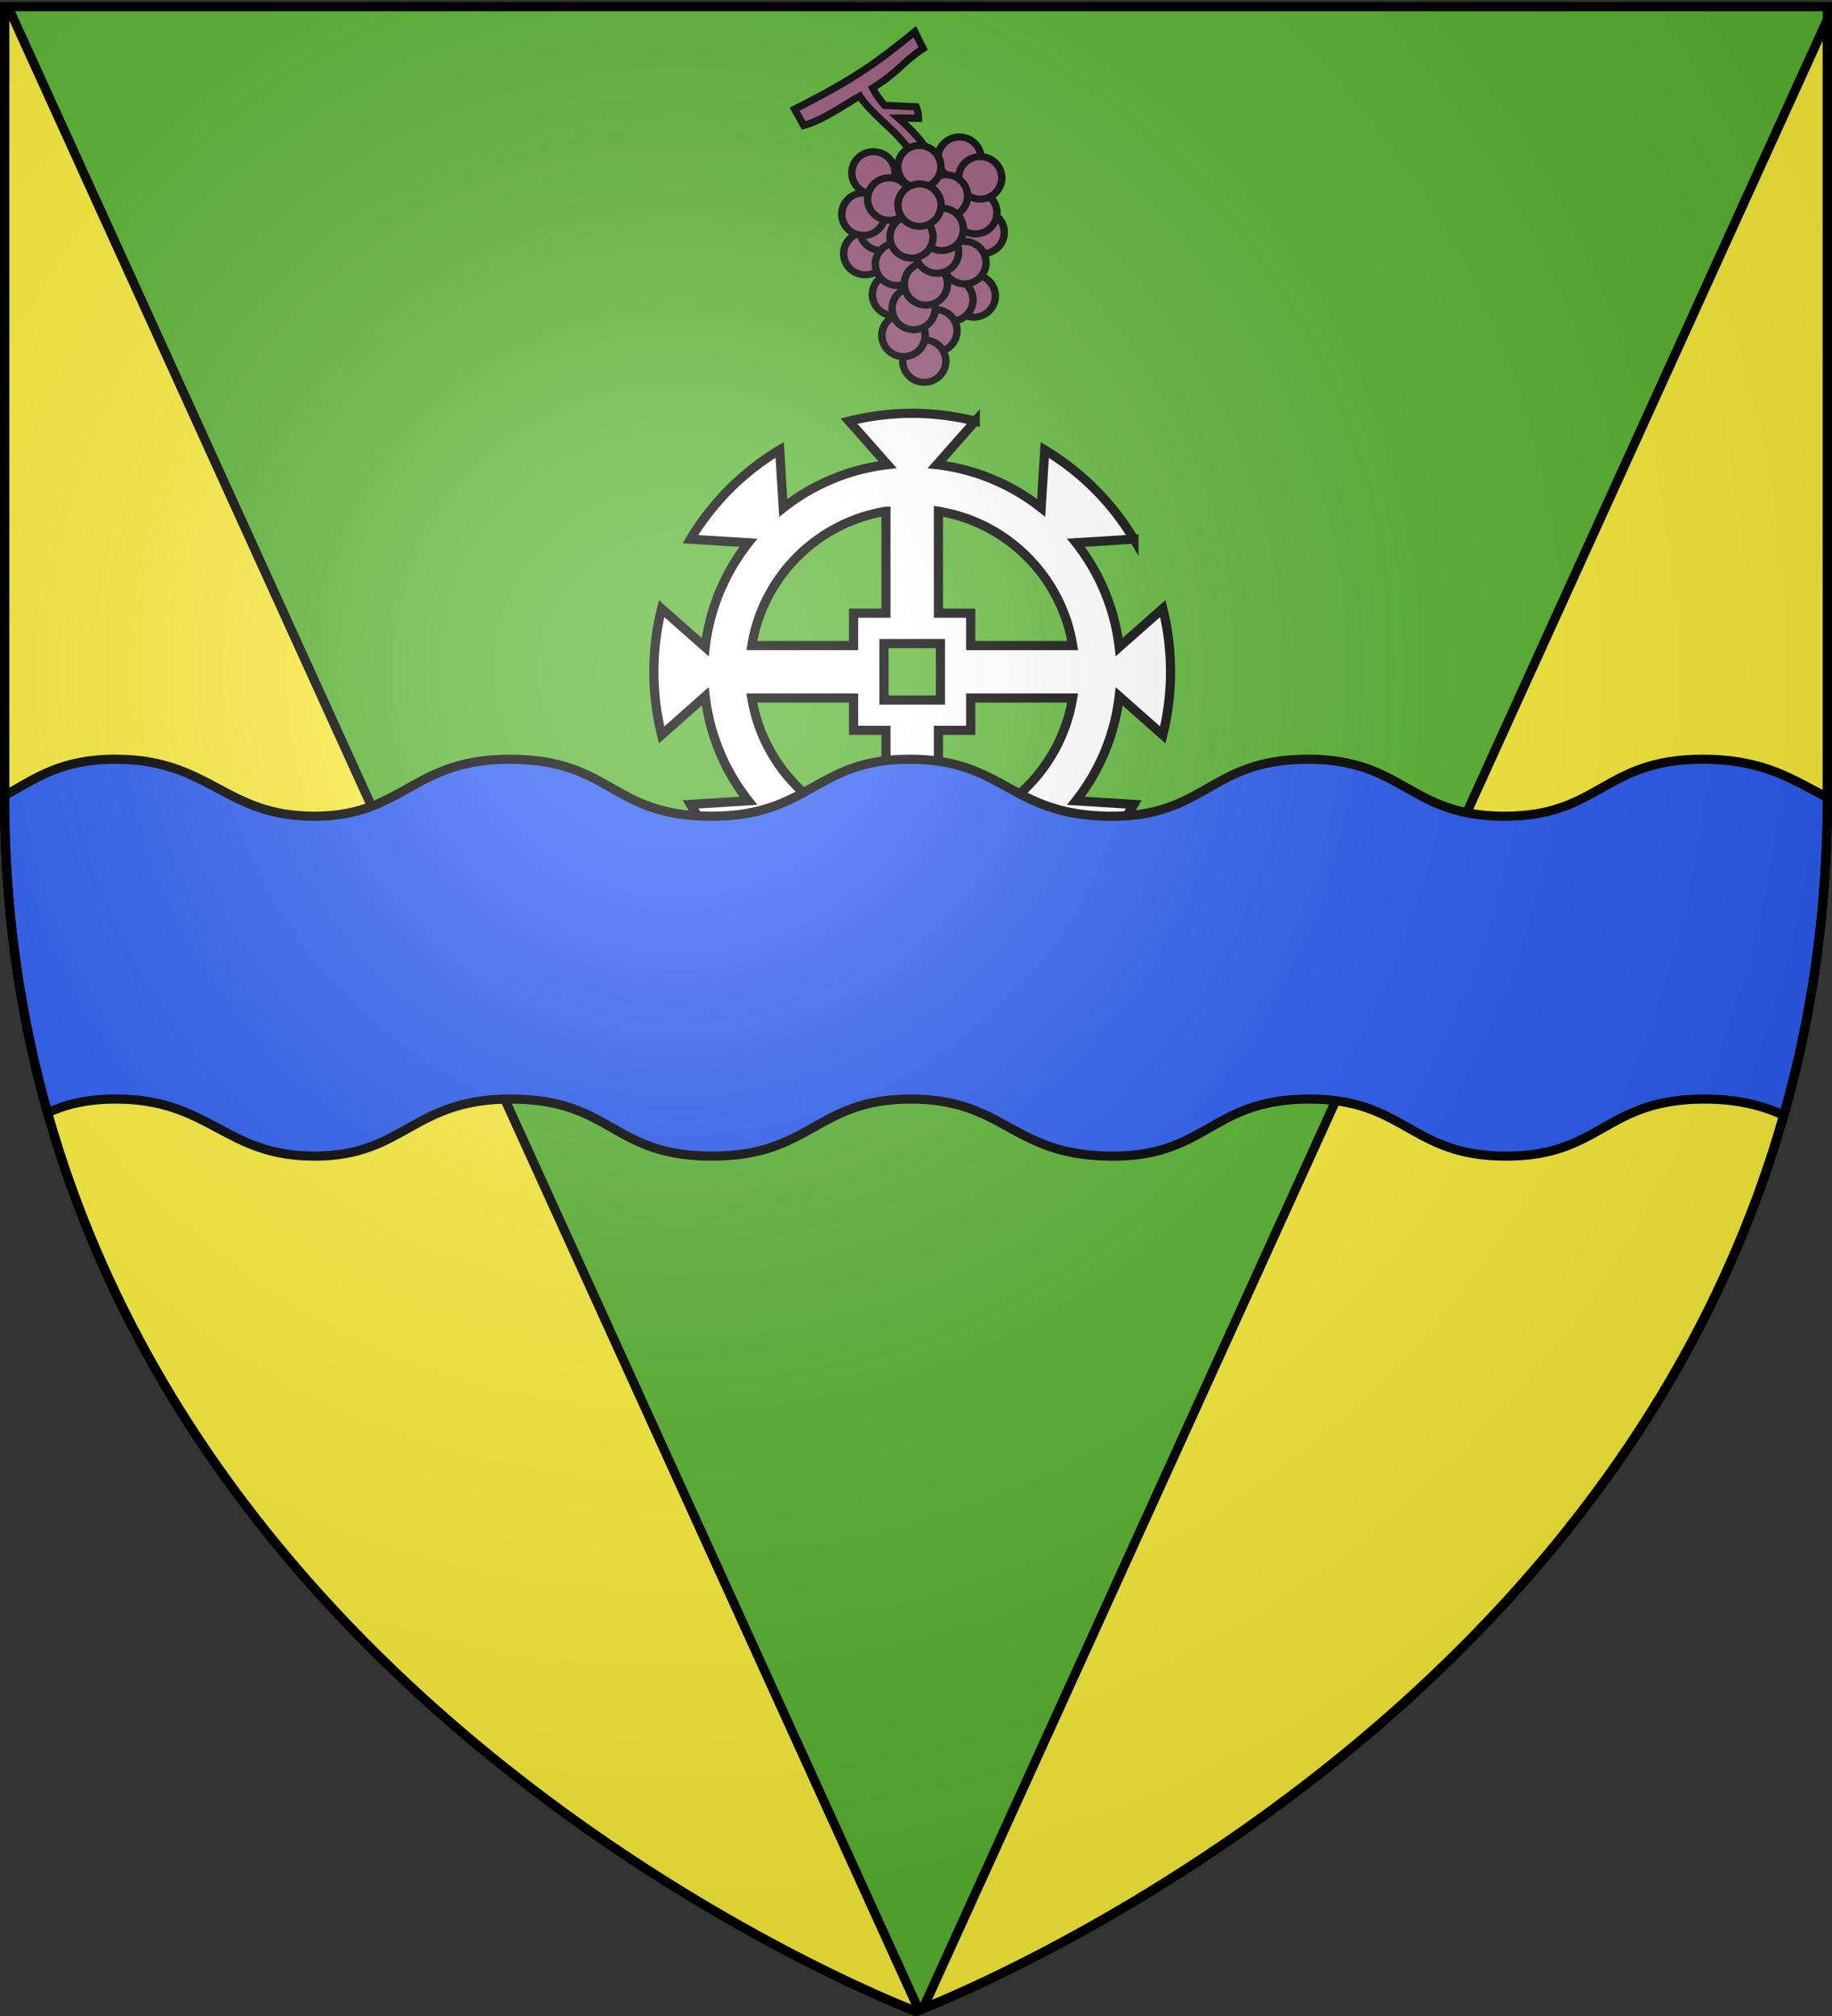 <svg xmlns="http://www.w3.org/2000/svg" xmlns:xlink="http://www.w3.org/1999/xlink" width="600" height="660" version="1.0"><rect width="100%" height="100%" fill="#333333" stroke="none"/><desc>Flag of Canton of Valais (Wallis)</desc><defs><pattern id="n" width="63.433" height="32.822" patternTransform="translate(706.076 -110.317)" patternUnits="userSpaceOnUse"><path d="M1 16.188V1m45.974 15.188v15.634H15.96V16.188M31.467 1v15.188M1 31.822h61.433M1 16.188h61.433" style="fill:none;fill-opacity:1;fill-rule:evenodd;stroke:#000;stroke-width:2;stroke-linecap:square;stroke-linejoin:miter;stroke-miterlimit:4;stroke-dasharray:none;stroke-opacity:1;display:inline"/></pattern><pattern xlink:href="#n" id="o" patternTransform="translate(706.076 -110.317)"/><pattern xlink:href="#n" id="p" patternTransform="translate(706.076 -110.317)"/><pattern xlink:href="#n" id="q" patternTransform="translate(706.076 -110.317)"/><pattern xlink:href="#o" id="u" patternTransform="translate(1455.798 -99.233)"/><pattern xlink:href="#p" id="s" patternTransform="translate(1455.798 -99.233)"/><pattern xlink:href="#q" id="r" patternTransform="translate(1455.798 -99.233)"/><pattern xlink:href="#F" id="E" patternTransform="translate(1455.798 -99.233)"/><pattern xlink:href="#G" id="D" patternTransform="translate(1455.798 -99.233)"/><pattern xlink:href="#H" id="C" patternTransform="translate(1455.798 -99.233)"/><pattern xlink:href="#y" id="F" patternTransform="translate(706.076 -110.317)"/><pattern xlink:href="#y" id="G" patternTransform="translate(706.076 -110.317)"/><pattern xlink:href="#y" id="H" patternTransform="translate(706.076 -110.317)"/><pattern id="y" width="63.433" height="32.822" patternTransform="translate(706.076 -110.317)" patternUnits="userSpaceOnUse"><path d="M1 16.188V1m45.974 15.188v15.634H15.96V16.188M31.467 1v15.188M1 31.822h61.433M1 16.188h61.433" style="fill:none;fill-opacity:1;fill-rule:evenodd;stroke:#000;stroke-width:2;stroke-linecap:square;stroke-linejoin:miter;stroke-miterlimit:4;stroke-dasharray:none;stroke-opacity:1;display:inline"/></pattern><g id="f"><path id="e" d="M0 0v1h.5z" transform="rotate(18 3.157 -.5)"/><use xlink:href="#e" width="810" height="540" transform="scale(-1 1)"/></g><g id="g"><use xlink:href="#f" width="810" height="540" transform="rotate(72)"/><use xlink:href="#f" width="810" height="540" transform="rotate(144)"/></g><g id="j"><path id="i" d="M0 0v1h.5z" transform="rotate(18 3.157 -.5)"/><use xlink:href="#i" width="810" height="540" transform="scale(-1 1)"/></g><g id="k"><use xlink:href="#j" width="810" height="540" transform="rotate(72)"/><use xlink:href="#j" width="810" height="540" transform="rotate(144)"/></g><g id="L"><path id="K" d="M0 0v1h.5z" transform="rotate(18 3.157 -.5)"/><use xlink:href="#K" width="810" height="540" transform="scale(-1 1)"/></g><g id="M"><use xlink:href="#L" width="810" height="540" transform="rotate(72)"/><use xlink:href="#L" width="810" height="540" transform="rotate(144)"/></g><g id="aa"><path id="Z" d="M0 0v1h.5z" transform="rotate(18 3.157 -.5)"/><use xlink:href="#Z" width="810" height="540" transform="scale(-1 1)"/></g><g id="ab"><use xlink:href="#aa" width="810" height="540" transform="rotate(72)"/><use xlink:href="#aa" width="810" height="540" transform="rotate(144)"/></g><radialGradient xlink:href="#a" id="ap" cx="221.445" cy="226.331" r="300" fx="221.445" fy="226.331" gradientTransform="matrix(1.353 0 0 1.349 -77.63 -85.747)" gradientUnits="userSpaceOnUse"/><linearGradient id="a"><stop offset="0" style="stop-color:white;stop-opacity:.314"/><stop offset=".19" style="stop-color:white;stop-opacity:.251"/><stop offset=".6" style="stop-color:#6b6b6b;stop-opacity:.125"/><stop offset="1" style="stop-color:black;stop-opacity:.125"/></linearGradient></defs><g style="display:inline"><path d="M300 658.5s298.5-112.32 298.5-397.772V2.176H1.5v258.552C1.5 546.18 300 658.5 300 658.5" style="fill:#5ab532;fill-opacity:1;fill-rule:evenodd;stroke:none;stroke-width:1px;stroke-linecap:butt;stroke-linejoin:miter;stroke-opacity:1"/><g style="display:inline;fill:#fcef3c"><path d="M598.5 3v-.812m-597 0v258.53C1.5 546.17 300 658.5 300 658.5l.969-.375L3 3m595.5 3.313-296.219 651.28C325.58 648.333 598.5 534.019 598.5 260.72z" style="fill:#fcef3c;fill-opacity:1;fill-rule:evenodd;stroke:#000;stroke-width:3;stroke-linecap:butt;stroke-linejoin:miter;stroke-miterlimit:4;stroke-opacity:1;stroke-dasharray:none" transform="translate(0 -.005)"/></g><g style="fill:#fff;stroke:#000;stroke-opacity:1;stroke-width:9.84;stroke-miterlimit:4;stroke-dasharray:none"><path d="M303.3 54.021a278 278 0 0 0-67.806 8.39l41.33 46.717c-41.98 4.956-80.405 21.513-111.984 46.41l-3.848-62.265c-39.295 23.538-72.273 56.533-95.82 95.821l62.263 3.848c-24.922 31.584-41.46 70.057-46.41 112.06l-46.794-41.33c-5.452 21.691-8.312 44.355-8.312 67.73 0 23.374 2.86 46.115 8.312 67.805L81.026 357.8a222.97 222.97 0 0 0 46.41 112.138l-62.265 3.848c23.548 39.288 56.525 72.283 95.821 95.82l3.848-62.34c31.579 24.909 70.005 41.527 111.984 46.486l-41.33 46.717a278 278 0 0 0 67.805 8.39c23.369 0 46.044-2.94 67.73-8.39l-41.254-46.717c41.967-4.944 80.415-21.523 111.983-46.41l3.849 62.188a279.1 279.1 0 0 0 95.744-95.744l-62.188-3.848c24.896-31.579 41.454-70.082 46.41-112.06l46.794 41.33c5.453-21.691 8.312-44.432 8.312-67.806 0-23.4-2.848-46.094-8.312-67.806l-46.794 41.33c-4.956-41.974-21.515-80.419-46.41-111.984l62.188-3.848a279.1 279.1 0 0 0-95.744-95.744l-3.849 62.11c-31.568-24.873-70.016-41.392-111.983-46.332l41.253-46.717a277.5 277.5 0 0 0-67.729-8.39zm-28.17 105.134V268.52h-34.788v34.788h-109.29c11.98-73.83 70.247-132.154 144.078-144.154zm56.338 0c73.856 11.973 132.182 70.299 144.155 144.154h-109.52v-34.788h-34.635zm-58.493 142h60.648v60.647h-60.648zM131.053 359.57h109.29v34.712h34.787v109.443c-73.806-12.007-132.07-70.348-144.077-144.155zm235.05 0h109.443c-12 73.832-70.247 132.175-144.078 144.155V394.282h34.634z" style="fill:#fff;fill-opacity:1;fill-rule:nonzero;stroke:#000;stroke-width:9.84;stroke-linecap:square;stroke-linejoin:miter;stroke-miterlimit:4;stroke-opacity:1;stroke-dasharray:none;stroke-dashoffset:0" transform="matrix(.305 0 0 .305 206.25 118.838)"/></g><g style="display:inline;fill:#2b5df2"><path d="M38.125 248.562c-18.318-.07-26.428 6.327-36.625 11.875v.282c0 37.454 5.133 71.932 14.063 103.562 5.863-2.659 12.777-4.506 22.624-4.469 30.806.117 35.426 18.77 65 18.688 29.575-.081 31.986-19.077 64.97-18.687 32.462.383 32.375 18.67 65 18.687s34.002-18.65 65-18.687c30.996-.037 32.899 18.168 65 18.687s33.034-18.427 65.03-18.687c32.007-.26 33.541 18.636 64.938 18.687s32.41-18.687 65.031-18.687c11.492 0 19.378 2.304 26.032 5.28 9.071-31.852 14.312-66.598 14.312-104.374v.343c-11.003-5.48-20.342-12.5-40.906-12.5-32.588 0-33.604 18.708-64.969 18.657-31.365-.052-32.9-18.917-64.875-18.657-31.964.26-32.87 19.175-64.937 18.657-32.069-.519-34.004-18.693-64.97-18.657-30.965.037-32.345 18.674-64.937 18.657-32.591-.018-32.507-18.273-64.937-18.657-32.95-.39-35.33 18.576-64.875 18.657s-34.195-18.54-64.969-18.657z" style="fill:#2b5df2;fill-opacity:1;fill-rule:evenodd;stroke:#000;stroke-width:2.997;stroke-linecap:butt;stroke-linejoin:miter;stroke-miterlimit:4;stroke-opacity:1"/></g><g style="fill:#965578;display:inline"><g style="fill:#965578;display:inline"><g style="fill:#965578"><path d="m466.596 423.67-7.527 2.591c-2.65-14.915-18.904-23.152-25.544-33.575-5.078 2.744-15.353 10.18-23.227 12.234l-3.78-6.781c26.12-13.219 35.203-20.402 49.828-32.308l3.453 6.976c-10.009 6.909-9.018 8.854-20.96 16.543 1.684 3.112 3.374 5.417 5.02 7.216 2.902.09 7.53.35 13.062.59 0 0 .948 2.044.986 4.791-3.543-.102-6.455-.18-8.406-.14 4.855 4.309 11.364 10.426 17.095 21.862z" style="fill:#965578;fill-opacity:1;fill-rule:evenodd;stroke:#000;stroke-width:3;stroke-linecap:butt;stroke-linejoin:miter;stroke-miterlimit:4;stroke-opacity:1;stroke-dasharray:none;display:inline" transform="matrix(.79 0 0 .785 -60.908 -276.793)"/><g style="fill:#965578"><path d="M783.942 599.635c-10.029-3.377-15.519-14.546-12.262-24.946s14.026-16.093 24.055-12.716 15.518 14.546 12.262 24.946c-3.253 10.387-14.002 16.082-24.024 12.727" style="fill:#965578;fill-opacity:1;fill-rule:evenodd;stroke:#000;stroke-width:6.561;stroke-linecap:round;stroke-linejoin:miter;stroke-miterlimit:4;stroke-opacity:1;stroke-dasharray:none;stroke-dashoffset:0" transform="matrix(.37 0 0 .351 29.613 -127.79)"/><path d="M783.942 599.635c-10.029-3.377-15.519-14.546-12.262-24.946s14.026-16.093 24.055-12.716 15.518 14.546 12.262 24.946c-3.253 10.387-14.002 16.082-24.024 12.727" style="fill:#965578;fill-opacity:1;fill-rule:evenodd;stroke:#000;stroke-width:6.561;stroke-linecap:round;stroke-linejoin:miter;stroke-miterlimit:4;stroke-opacity:1;stroke-dasharray:none;stroke-dashoffset:0" transform="matrix(.37 0 0 .351 27.215 -134.235)"/><path d="M783.942 599.635c-10.029-3.377-15.519-14.546-12.262-24.946s14.026-16.093 24.055-12.716 15.518 14.546 12.262 24.946c-3.253 10.387-14.002 16.082-24.024 12.727" style="fill:#965578;fill-opacity:1;fill-rule:evenodd;stroke:#000;stroke-width:6.561;stroke-linecap:round;stroke-linejoin:miter;stroke-miterlimit:4;stroke-opacity:1;stroke-dasharray:none;stroke-dashoffset:0" transform="matrix(.37 0 0 .351 13.617 -146.63)"/><path d="M783.942 599.635c-10.029-3.377-15.519-14.546-12.262-24.946s14.026-16.093 24.055-12.716 15.518 14.546 12.262 24.946c-3.253 10.387-14.002 16.082-24.024 12.727" style="fill:#965578;fill-opacity:1;fill-rule:evenodd;stroke:#000;stroke-width:6.561;stroke-linecap:round;stroke-linejoin:miter;stroke-miterlimit:4;stroke-opacity:1;stroke-dasharray:none;stroke-dashoffset:0" transform="matrix(.37 0 0 .351 -6.198 -147.257)"/><path d="M783.942 599.635c-10.029-3.377-15.519-14.546-12.262-24.946s14.026-16.093 24.055-12.716 15.518 14.546 12.262 24.946c-3.253 10.387-14.002 16.082-24.024 12.727" style="fill:#965578;fill-opacity:1;fill-rule:evenodd;stroke:#000;stroke-width:6.561;stroke-linecap:round;stroke-linejoin:miter;stroke-miterlimit:4;stroke-opacity:1;stroke-dasharray:none;stroke-dashoffset:0" transform="matrix(.37 0 0 .351 21.985 -152.083)"/><path d="M783.942 599.635c-10.029-3.377-15.519-14.546-12.262-24.946s14.026-16.093 24.055-12.716 15.518 14.546 12.262 24.946c-3.253 10.387-14.002 16.082-24.024 12.727" style="fill:#965578;fill-opacity:1;fill-rule:evenodd;stroke:#000;stroke-width:6.561;stroke-linecap:round;stroke-linejoin:miter;stroke-miterlimit:4;stroke-opacity:1;stroke-dasharray:none;stroke-dashoffset:0" transform="matrix(.37 0 0 .351 28.784 -145.638)"/><path d="M783.942 599.635c-10.029-3.377-15.519-14.546-12.262-24.946s14.026-16.093 24.055-12.716 15.518 14.546 12.262 24.946c-3.253 10.387-14.002 16.082-24.024 12.727" style="fill:#965578;fill-opacity:1;fill-rule:evenodd;stroke:#000;stroke-width:6.561;stroke-linecap:round;stroke-linejoin:miter;stroke-miterlimit:4;stroke-opacity:1;stroke-dasharray:none;stroke-dashoffset:0" transform="matrix(.37 0 0 .351 -8.873 -120.848)"/><path d="M783.942 599.635c-10.029-3.377-15.519-14.546-12.262-24.946s14.026-16.093 24.055-12.716 15.518 14.546 12.262 24.946c-3.253 10.387-14.002 16.082-24.024 12.727" style="fill:#965578;fill-opacity:1;fill-rule:evenodd;stroke:#000;stroke-width:6.561;stroke-linecap:round;stroke-linejoin:miter;stroke-miterlimit:4;stroke-opacity:1;stroke-dasharray:none;stroke-dashoffset:0" transform="matrix(.37 0 0 .351 -3.643 -128.781)"/><path d="M783.942 599.635c-10.029-3.377-15.519-14.546-12.262-24.946s14.026-16.093 24.055-12.716 15.518 14.546 12.262 24.946c-3.253 10.387-14.002 16.082-24.024 12.727" style="fill:#965578;fill-opacity:1;fill-rule:evenodd;stroke:#000;stroke-width:6.561;stroke-linecap:round;stroke-linejoin:miter;stroke-miterlimit:4;stroke-opacity:1;stroke-dasharray:none;stroke-dashoffset:0" transform="matrix(.37 0 0 .351 -9.486 -133.739)"/><path d="M783.942 599.635c-10.029-3.377-15.519-14.546-12.262-24.946s14.026-16.093 24.055-12.716 15.518 14.546 12.262 24.946c-3.253 10.387-14.002 16.082-24.024 12.727" style="fill:#965578;fill-opacity:1;fill-rule:evenodd;stroke:#000;stroke-width:6.561;stroke-linecap:round;stroke-linejoin:miter;stroke-miterlimit:4;stroke-opacity:1;stroke-dasharray:none;stroke-dashoffset:0" transform="matrix(.37 0 0 .351 17.584 -139.688)"/><path d="M783.942 599.635c-10.029-3.377-15.519-14.546-12.262-24.946s14.026-16.093 24.055-12.716 15.518 14.546 12.262 24.946c-3.253 10.387-14.002 16.082-24.024 12.727" style="fill:#965578;fill-opacity:1;fill-rule:evenodd;stroke:#000;stroke-width:6.561;stroke-linecap:round;stroke-linejoin:miter;stroke-miterlimit:4;stroke-opacity:1;stroke-dasharray:none;stroke-dashoffset:0" transform="matrix(.37 0 0 .351 -1.028 -138.697)"/><path d="M783.942 599.635c-10.029-3.377-15.519-14.546-12.262-24.946s14.026-16.093 24.055-12.716 15.518 14.546 12.262 24.946c-3.253 10.387-14.002 16.082-24.024 12.727" style="fill:#965578;fill-opacity:1;fill-rule:evenodd;stroke:#000;stroke-width:6.561;stroke-linecap:round;stroke-linejoin:miter;stroke-miterlimit:4;stroke-opacity:1;stroke-dasharray:none;stroke-dashoffset:0" transform="matrix(.37 0 0 .351 8.85 -149.28)"/><path d="M783.942 599.635c-10.029-3.377-15.519-14.546-12.262-24.946s14.026-16.093 24.055-12.716 15.518 14.546 12.262 24.946c-3.253 10.387-14.002 16.082-24.024 12.727" style="fill:#965578;fill-opacity:1;fill-rule:evenodd;stroke:#000;stroke-width:6.561;stroke-linecap:round;stroke-linejoin:miter;stroke-miterlimit:4;stroke-opacity:1;stroke-dasharray:none;stroke-dashoffset:0" transform="matrix(.37 0 0 .351 26.692 -106.966)"/><path d="M783.942 599.635c-10.029-3.377-15.519-14.546-12.262-24.946s14.026-16.093 24.055-12.716 15.518 14.546 12.262 24.946c-3.253 10.387-14.002 16.082-24.024 12.727" style="fill:#965578;fill-opacity:1;fill-rule:evenodd;stroke:#000;stroke-width:6.561;stroke-linecap:round;stroke-linejoin:miter;stroke-miterlimit:4;stroke-opacity:1;stroke-dasharray:none;stroke-dashoffset:0" transform="matrix(.37 0 0 .351 19.37 -105.684)"/><path d="M783.942 599.635c-10.029-3.377-15.519-14.546-12.262-24.946s14.026-16.093 24.055-12.716 15.518 14.546 12.262 24.946c-3.253 10.387-14.002 16.082-24.024 12.727" style="fill:#965578;fill-opacity:1;fill-rule:evenodd;stroke:#000;stroke-width:6.561;stroke-linecap:round;stroke-linejoin:miter;stroke-miterlimit:4;stroke-opacity:1;stroke-dasharray:none;stroke-dashoffset:0" transform="matrix(.37 0 0 .351 23.644 -117.874)"/><path d="M783.942 599.635c-10.029-3.377-15.519-14.546-12.262-24.946s14.026-16.093 24.055-12.716 15.518 14.546 12.262 24.946c-3.253 10.387-14.002 16.082-24.024 12.727" style="fill:#965578;fill-opacity:1;fill-rule:evenodd;stroke:#000;stroke-width:6.561;stroke-linecap:round;stroke-linejoin:miter;stroke-miterlimit:4;stroke-opacity:1;stroke-dasharray:none;stroke-dashoffset:0" transform="matrix(.37 0 0 .351 .541 -107.462)"/><path d="M783.942 599.635c-10.029-3.377-15.519-14.546-12.262-24.946s14.026-16.093 24.055-12.716 15.518 14.546 12.262 24.946c-3.253 10.387-14.002 16.082-24.024 12.727" style="fill:#965578;fill-opacity:1;fill-rule:evenodd;stroke:#000;stroke-width:6.561;stroke-linecap:round;stroke-linejoin:miter;stroke-miterlimit:4;stroke-opacity:1;stroke-dasharray:none;stroke-dashoffset:0" transform="matrix(.37 0 0 .351 1.497 -117.378)"/><path d="M783.942 599.635c-10.029-3.377-15.519-14.546-12.262-24.946s14.026-16.093 24.055-12.716 15.518 14.546 12.262 24.946c-3.253 10.387-14.002 16.082-24.024 12.727" style="fill:#965578;fill-opacity:1;fill-rule:evenodd;stroke:#000;stroke-width:6.561;stroke-linecap:round;stroke-linejoin:miter;stroke-miterlimit:4;stroke-opacity:1;stroke-dasharray:none;stroke-dashoffset:0" transform="matrix(.37 0 0 .351 14.14 -95.563)"/><path d="M783.942 599.635c-10.029-3.377-15.519-14.546-12.262-24.946s14.026-16.093 24.055-12.716 15.518 14.546 12.262 24.946c-3.253 10.387-14.002 16.082-24.024 12.727" style="fill:#965578;fill-opacity:1;fill-rule:evenodd;stroke:#000;stroke-width:6.561;stroke-linecap:round;stroke-linejoin:miter;stroke-miterlimit:4;stroke-opacity:1;stroke-dasharray:none;stroke-dashoffset:0" transform="matrix(.37 0 0 .351 10.478 -85.646)"/><path d="M783.942 599.635c-10.029-3.377-15.519-14.546-12.262-24.946s14.026-16.093 24.055-12.716 15.518 14.546 12.262 24.946c-3.253 10.387-14.002 16.082-24.024 12.727" style="fill:#965578;fill-opacity:1;fill-rule:evenodd;stroke:#000;stroke-width:6.561;stroke-linecap:round;stroke-linejoin:miter;stroke-miterlimit:4;stroke-opacity:1;stroke-dasharray:none;stroke-dashoffset:0" transform="matrix(.37 0 0 .351 3.68 -94.076)"/><path d="M783.942 599.635c-10.029-3.377-15.519-14.546-12.262-24.946s14.026-16.093 24.055-12.716 15.518 14.546 12.262 24.946c-3.253 10.387-14.002 16.082-24.024 12.727" style="fill:#965578;fill-opacity:1;fill-rule:evenodd;stroke:#000;stroke-width:6.561;stroke-linecap:round;stroke-linejoin:miter;stroke-miterlimit:4;stroke-opacity:1;stroke-dasharray:none;stroke-dashoffset:0" transform="matrix(.37 0 0 .351 3.68 -94.076)"/><path d="M783.942 599.635c-10.029-3.377-15.519-14.546-12.262-24.946s14.026-16.093 24.055-12.716 15.518 14.546 12.262 24.946c-3.253 10.387-14.002 16.082-24.024 12.727" style="fill:#965578;fill-opacity:1;fill-rule:evenodd;stroke:#000;stroke-width:6.561;stroke-linecap:round;stroke-linejoin:miter;stroke-miterlimit:4;stroke-opacity:1;stroke-dasharray:none;stroke-dashoffset:0" transform="matrix(.37 0 0 .351 6.997 -102.88)"/><path d="M783.942 599.635c-10.029-3.377-15.519-14.546-12.262-24.946s14.026-16.093 24.055-12.716 15.518 14.546 12.262 24.946c-3.253 10.387-14.002 16.082-24.024 12.727" style="fill:#965578;fill-opacity:1;fill-rule:evenodd;stroke:#000;stroke-width:6.561;stroke-linecap:round;stroke-linejoin:miter;stroke-miterlimit:4;stroke-opacity:1;stroke-dasharray:none;stroke-dashoffset:0" transform="matrix(.37 0 0 .351 11.001 -110.932)"/><path d="M783.942 599.635c-10.029-3.377-15.519-14.546-12.262-24.946s14.026-16.093 24.055-12.716 15.518 14.546 12.262 24.946c-3.253 10.387-14.002 16.082-24.024 12.727" style="fill:#965578;fill-opacity:1;fill-rule:evenodd;stroke:#000;stroke-width:6.561;stroke-linecap:round;stroke-linejoin:miter;stroke-miterlimit:4;stroke-opacity:1;stroke-dasharray:none;stroke-dashoffset:0" transform="matrix(.37 0 0 .351 14.663 -121.344)"/><path d="M783.942 599.635c-10.029-3.377-15.519-14.546-12.262-24.946s14.026-16.093 24.055-12.716 15.518 14.546 12.262 24.946c-3.253 10.387-14.002 16.082-24.024 12.727" style="fill:#965578;fill-opacity:1;fill-rule:evenodd;stroke:#000;stroke-width:6.561;stroke-linecap:round;stroke-linejoin:miter;stroke-miterlimit:4;stroke-opacity:1;stroke-dasharray:none;stroke-dashoffset:0" transform="matrix(.37 0 0 .351 16.232 -128.781)"/><path d="M783.942 599.635c-10.029-3.377-15.519-14.546-12.262-24.946s14.026-16.093 24.055-12.716 15.518 14.546 12.262 24.946c-3.253 10.387-14.002 16.082-24.024 12.727" style="fill:#965578;fill-opacity:1;fill-rule:evenodd;stroke:#000;stroke-width:6.561;stroke-linecap:round;stroke-linejoin:miter;stroke-miterlimit:4;stroke-opacity:1;stroke-dasharray:none;stroke-dashoffset:0" transform="matrix(.37 0 0 .351 6.294 -126.302)"/><path d="M783.942 599.635c-10.029-3.377-15.519-14.546-12.262-24.946s14.026-16.093 24.055-12.716 15.518 14.546 12.262 24.946c-3.253 10.387-14.002 16.082-24.024 12.727" style="fill:#965578;fill-opacity:1;fill-rule:evenodd;stroke:#000;stroke-width:6.561;stroke-linecap:round;stroke-linejoin:miter;stroke-miterlimit:4;stroke-opacity:1;stroke-dasharray:none;stroke-dashoffset:0" transform="matrix(.37 0 0 .351 8.91 -136.714)"/></g><path d="M489.638 399.507c5.538-.377 10.226-.763 14.23-1.857" style="fill:#965578;stroke:#5ab532;stroke-width:1.7;stroke-linecap:butt;stroke-linejoin:miter;stroke-miterlimit:4;stroke-opacity:1;stroke-dasharray:none" transform="matrix(.79 0 0 .785 -60.908 -276.793)"/><path d="M547.49 385.069c4.944-1.611 4.802-1.177 9.9-4.95" style="fill:#965578;stroke:#5ab532;stroke-width:1.7;stroke-linecap:butt;stroke-linejoin:miter;stroke-miterlimit:4;stroke-opacity:1;stroke-dasharray:none;display:inline" transform="matrix(.79 0 0 .785 -60.908 -276.793)"/></g></g></g></g><path d="M300 658.5s298.5-112.32 298.5-397.772V2.176H1.5v258.552C1.5 546.18 300 658.5 300 658.5" style="opacity:1;fill:url(#ap);fill-opacity:1;fill-rule:evenodd;stroke:none;stroke-width:1px;stroke-linecap:butt;stroke-linejoin:miter;stroke-opacity:1"/><path d="M300 658.5S1.5 546.18 1.5 260.728V2.176h597v258.552C598.5 546.18 300 658.5 300 658.5z" style="opacity:1;fill:none;fill-opacity:1;fill-rule:evenodd;stroke:#000;stroke-width:3;stroke-linecap:butt;stroke-linejoin:miter;stroke-miterlimit:4;stroke-dasharray:none;stroke-opacity:1"/></svg>
